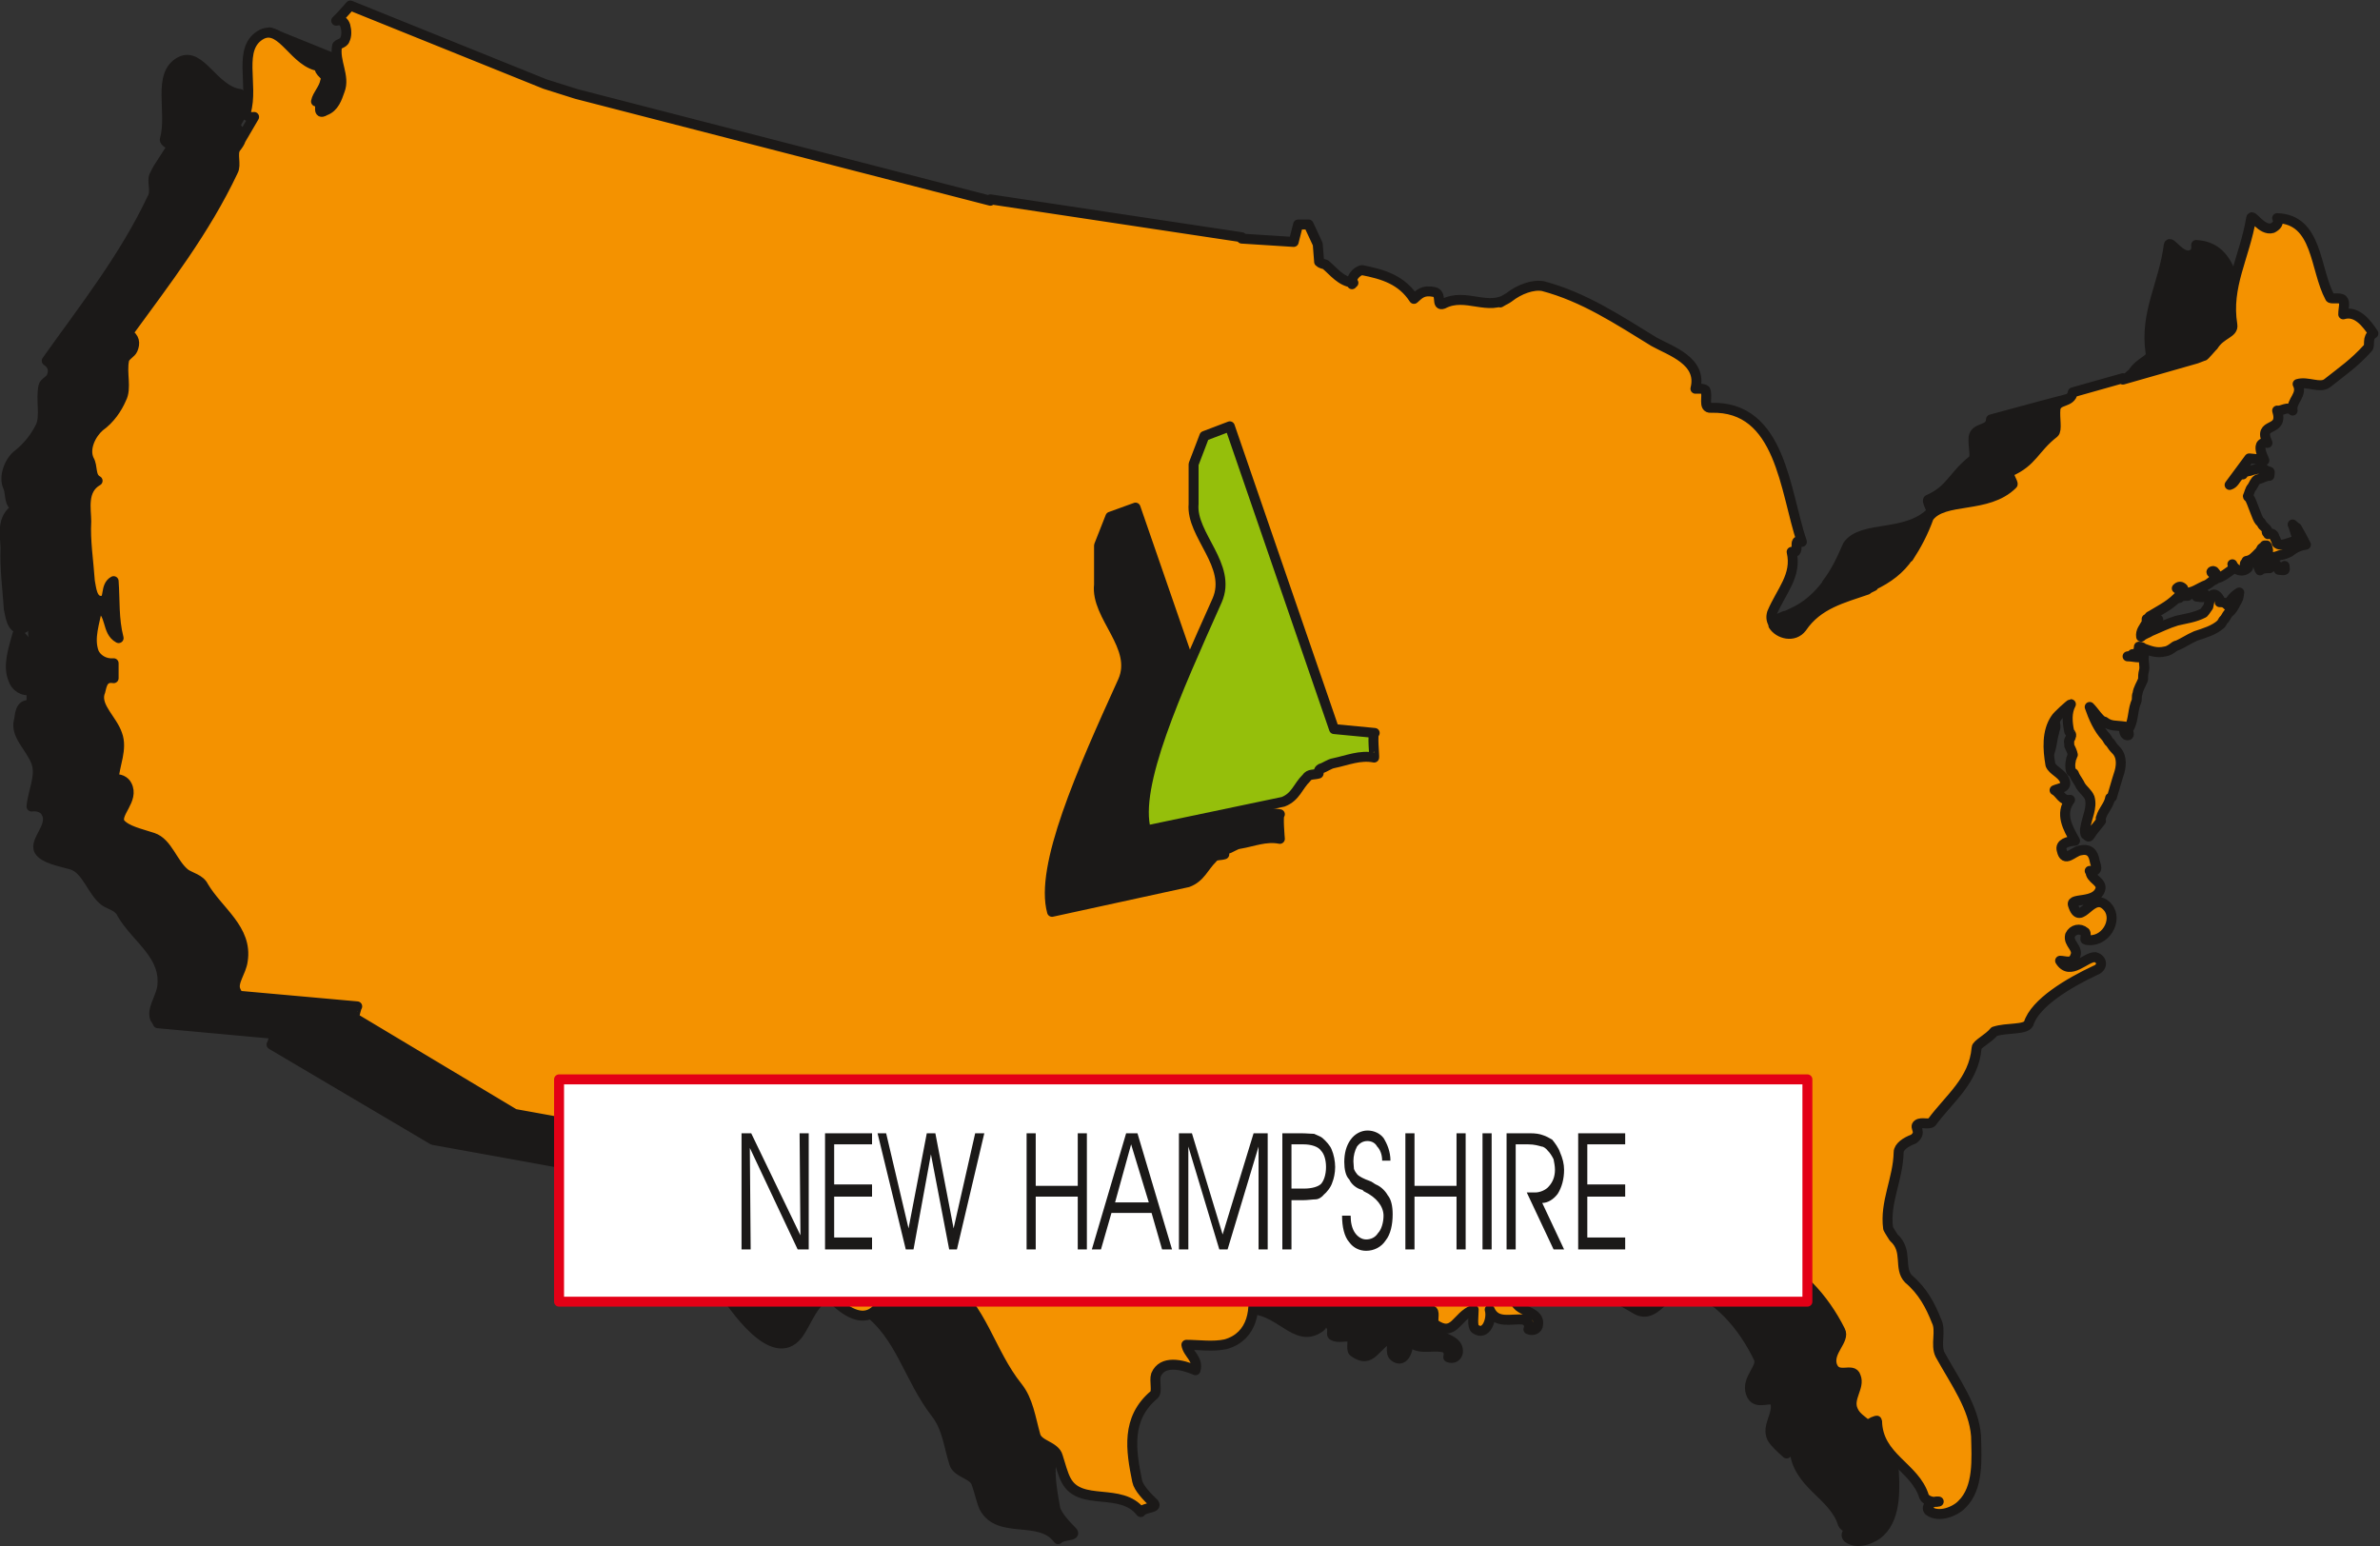 <svg xmlns="http://www.w3.org/2000/svg" version="1.2" width="86.08mm" height="55.93mm" viewBox="0 0 8608 5593" preserveAspectRatio="xMidYMid" fill-rule="evenodd" stroke-width="28.222" stroke-linejoin="round" xml:space="preserve"><rect x="0" y="0" width="8608" height="5593" fill="#333333" stroke="none"/><defs class="ClipPathGroup"><clipPath id="a" clipPathUnits="userSpaceOnUse"><path d="M0 0h8608v5593H0z"/></clipPath></defs><g class="SlideGroup"><g class="Slide" clip-path="url(#a)"><g class="Page"><g class="com.sun.star.drawing.ClosedBezierShape"><path class="BoundingBox" fill="none" d="M7814 2074h104v82h-104z"/><path fill="#1B1918" d="M7894 2111c3 7 6 10 3 16-8 10-21 10-31 10 10-8 21-16 28-26Z"/><path fill="none" stroke="#1B1918" stroke-width="36" stroke-linejoin="miter" d="M7894 2111c3 7 6 10 3 16-8 10-21 10-31 10 10-8 21-16 28-26Z"/></g><g class="com.sun.star.drawing.ClosedBezierShape"><path class="BoundingBox" fill="none" d="M7859 2087h84v110h-84z"/><path fill="#1B1918" d="M7908 2134c-3 2-3 5-9 5-5 5-10 11-17 11-3 0-5-3-5-3 0 8 2 10 5 16 7-8 17-8 31-8 5-5 10-5 10-11 3-8-5-15-15-15v5Z"/><path fill="none" stroke="#1B1918" stroke-width="36" stroke-linejoin="miter" d="M7908 2134c-3 2-3 5-9 5-5 5-10 11-17 11-3 0-5-3-5-3 0 8 2 10 5 16 7-8 17-8 31-8 5-5 10-5 10-11 3-8-5-15-15-15v5Z"/></g><g class="com.sun.star.drawing.ClosedBezierShape"><path class="BoundingBox" fill="none" d="M7945 2108h46v72h-46z"/><path fill="#1B1918" d="M7945 2158c12 0 18-8 26-14 0 6 2 14 0 14-8 5-14 0-26 0Z"/><path fill="none" stroke="#1B1918" stroke-width="36" stroke-linejoin="miter" d="M7945 2158c12 0 18-8 26-14 0 6 2 14 0 14-8 5-14 0-26 0Z"/></g><g class="com.sun.star.drawing.ClosedBezierShape"><path class="BoundingBox" fill="none" d="M7896 2101h64v66h-64z"/><path fill="#1B1918" d="M7933 2136c0 2-6 8-6 8 6 3 8 3 8 3 0-3 6-3 6-9-8 6-6-2-8-2Z"/><path fill="none" stroke="#1B1918" stroke-width="36" stroke-linejoin="miter" d="M7933 2136c0 2-6 8-6 8 6 3 8 3 8 3 0-3 6-3 6-9-8 6-6-2-8-2Z"/></g><g class="com.sun.star.drawing.ClosedBezierShape"><path class="BoundingBox" fill="none" d="M17 117h8276v5458H17z"/><path fill="#1B1918" d="M1678 401 975 117c-16 17-38 40-56 55 18-5 33 5 35 18 8 18 8 41 0 54-2 10-28 15-30 20-8 53 35 109 10 162-10 28-18 61-51 74-40 18 0-46-38-36 10-22 28-45 38-73 13-23-28-31-15-51-97-13-142-155-216-117-86 46-28 183-56 282-2 5 15 20 31 18l-49 76c-7 10-12 20-20 36-10 20 8 58-8 83-101 214-246 397-381 587 23 15 26 36 18 56-5 15-28 23-30 36-10 50 7 107-10 145-18 36-44 72-82 102-28 20-55 79-35 119 10 26 0 61 33 74-63 33-43 107-43 147-3 72 7 145 12 219 5 18 8 74 46 71 30-3 8-53 36-71 10 68 0 137 22 201-45-21-25-92-73-110-15 56-36 115-15 163 7 25 35 46 66 38v56c-46-10-41 43-46 56-13 53 43 96 63 150 18 50-12 104-17 160 22-3 45 5 53 22 28 49-46 102-25 138 17 28 73 38 116 50 56 16 74 97 120 132 18 13 51 18 63 46 54 92 163 150 145 269-8 39-38 79-25 110 5 7 7 10 10 17l426 39c-5 0-10 33-15 38l584 345 354 64 142 26 23-80 274 54c28 54 48 138 79 138-5 81 106 78 106 145 0 66 31 132 56 175 56 89 198 292 285 183 35-46 56-130 124-150 46-15 84 33 120 58 129 92 157 249 256 376 41 53 46 117 66 180 10 36 71 39 81 74 11 31 18 66 28 87 54 99 201 25 267 114 18-18 69-10 51-28-26-26-53-56-61-81-20-112-43-226 63-318 11-10-2-46 8-66 20-56 91-38 145-18 10-43-31-61-41-91 51 0 99 7 147-3 101-28 116-132 93-218 41-5 53 38 76 48 48 23 160-35 196-56 124-12 180 130 271 64 13-10 6-26-10-18 23-13 41-3 51 18 5 10-2 30 5 30 18 13 51-2 66 8 10 7-2 43 8 51 68 50 76-28 142-54 0 26-10 59 5 71 38 31 59-35 48-71 26 56 82 28 130 38 15 3 23 18 18 36 18 8 33-3 35-18 5-61-104-43-86-109 2-3 20 0 33 0-5-18 5-28 18-38-13-8-13-26-21-33-20-23-38 53-66 15-7-10-5-25-5-35-38 0-73 33-109 15-51-28-2-59 18-69 68-23 117 102 183 33-21 0-46 10-51-18 5 28 30 18 51 18 61-7 96-28 155-33 15-2 28-2 45-2-45-38 0-38 18-61 15 35-2 73 26 91 53 41 35-5 91-23 10 10 104-81 173-23 53 51 112 82 172 117 74 43 122-94 171-84 122 31 216 145 271 259 18 36-45 74-28 127 18 54 77 3 89 36 11 43-33 84-12 127 12 20 33 38 53 56 8-15 28-25 28-18 8 130 142 165 175 272 5 13 31 23 51 20-28-2-46 18-33 31 36 28 97 0 117-21 61-58 53-167 48-246-2-109-74-196-124-300-18-30 2-84-13-122-23-53-51-104-102-149-38-36 0-100-50-150-8-5-18-21-26-31-15-94 38-180 41-274 0-28 25-46 51-56 30-24 2-39 12-52 18-10 46 5 59-5 61-86 147-150 160-269 0-10 38-33 63-56 46-20 112-8 120-28 28-81 147-155 243-193 31-15 31-43 0-48-33-5-91 68-127 12 21 0 46 8 56-17 10-28-25-49-17-74 7-23 35-28 53-13 2 3 0 28 0 28 74 13 122-71 84-117-59-71-102 79-127-10-5-25 78-7 96-53 13-31-35-41-35-74v3c38 5 20-21 17-33-5-33-17-51-53-41-25 8-61 46-71 0-5-28 28-30 53-33-28-46-58-96-20-150-28 8-36-23-53-33 17-7 45-12 30-35-10-26-40-36-46-61-12-54-12-117 18-163 5-10 54-51 54-51-13 31-11 66-8 97 5 5 15 13 13 15-5 10-13 18-8 28 0 3-5 8 0 10 8 10 10 18 13 33-3-5 0 3-3 3 0 7-2 10-7 15v38c5 8 10 8 15 13 5 15 12 28 23 43 12 15 25 25 28 43 15 33-5 66-13 104 0 8-3 18 2 26 6 7 11 10 16 2 12-18 28-30 38-48 2-5 0-10 0-15 7-23 33-41 35-69 0-5 8-5 8-5l13-63h5l2-13c16-28 16-69-7-92-8-7-18-15-23-25-5-8-8-18-13-20-30-36-46-71-58-109 17 17 30 40 48 55v-2c25 18 46 13 74 18-5 10 5 33 17 28 5 0-2-13 0-18 18-28 16-61 26-92 0-5 2-7 2-10 5-7 0-18 0-30 8-16 18-31 23-49 3-10 3-20 5-30 5-18-5-36 0-53-20 7-38 0-58 0 7-5 10-5 18-8 10-3 10 3 17-10 3-3 5-10 3-18 2 0 15 0 10 3 28 12 56 22 84 15 18-3 41-26 43-20 25-13 46-26 71-36 31-10 66-23 92-46 2-5 7-10 10-18 7-7 13-17 20-25 15-13 18-28 28-41 5-7 5-22 8-30-18 13-36 25-46 46-8-10-13-10-28-10 0-3 3-11 0-13-8-8-18-18-25-10-11 10-11 28-13 38-5 10-10 18-23 25-28 15-58 20-94 28-30 5-63 23-91 38-13 3-26 10-36 21-8-21 10-36 23-54 2-2 0-5 0-10h-5v5c7-5 10-15 18-18 43-28 66-43 109-78 7-8-8-13-15-21 7-7 15-10 17-2 5 5 8 15 13 15 28 8 51-15 79-28 13-3 18-13 25-18-2-5 0-15-7-20-3-3-5-8-3-8 3-2 10-2 10 0 8 5 10 16 10 23 23-5 39-18 56-35 5-5-2-11-2-18 15 25 38 30 56 13 7-3 0-13-11-13 3-3 8-8 11-10h-3c18-5 31-16 46-28 2-5 5-8 10-16 0-2 3-7 10-10h3c7 3 7 8 7 16 5 5 5 15 0 27 16 0 33-5 46-7l36-18c17-10 38-18 61-25-13-18-26-36-41-56-3-8-5-10-13-13 10 18 13 38 23 59-23 0-41 15-61 15-8 0-15-5-18-10-5-5-7-13-7-18-5-5-8-13-10-13-6-2-8-2-16-2 5-3-2 0-2-3 0-5 2-8 0-10-5-5-8-13-15-15-3-3-3-11-11-16-10-10-30-73-38-83-2-3-7-8-2-11 2-10 2-20 10-28 10-10 13-25 23-27 15-3 25-16 43-16 0-2 2-12 0-17-8 0-15-3-18-3-2 0-2-3-2-3-23-7-36 3-56 6-5 0-13 5-18 7-5 0 0 8-5 8-3 0-10 0-13 2-10 16-15 28-33 36l71-99 54 5c12 20-46-66 12-61-38-81 61-36 36-119 18 5 35-18 56 0-10-31 38-56 18-92 35-14 78 18 106-2 56-47 97-75 148-128 10-11-8-39 20-54-28-40-59-84-109-73 0-18 5-41-3-49-10-10-46 0-51-7-51-107-40-282-185-290 2 18-3 31-18 36-38 15-76-56-81-36-18 142-87 244-66 389 7 28-38 30-66 76 0-3-41 38-41 33l-20 13-269 71-181 49c-2 43-56 25-63 64-3 33 10 73-3 83-74 59-79 107-160 143-10 2 15 40 10 45-91 92-249 46-302 120-23 53-46 101-76 139v5l2-5c-35 46-73 82-129 107-8 3-13 8-26 10-78 36-170 56-231 140-28 41-81 25-101-5-8-15-10-33-3-46 31-79 92-134 69-223 35 10-8-51 35-38-63-183-73-488-330-483-28 0-8-41-20-61-5-8-23-5-33-5 25-103-92-138-150-176-132-82-254-163-399-199-35-10-84 13-129 44l-33 15v2l33-17c-72 53-155-21-237 17-23 13 0-33-30-38-38-7-56 3-79 23-38-66-109-91-183-101-5-3-40 17-35 45v-2c-46-8-66-38-102-64-2-7-13-2-20-10l-3-63-33-71h-40l-13 63-193-18-905-137-1502-386-109-33Z"/></g><g fill="none" class="com.sun.star.drawing.ClosedBezierShape"><path class="BoundingBox" d="M-1 95h8320v5501H-1z"/><path stroke="#1B1918" stroke-width="36" stroke-linejoin="miter" d="M1678 401 975 117c-16 17-38 40-56 55 18-5 33 5 35 18 8 18 8 41 0 54-2 10-28 15-30 20-8 53 35 109 10 162-10 28-18 61-51 74-40 18 0-46-38-36 10-22 28-45 38-73 13-23-28-31-15-51-97-13-142-155-216-117-86 46-28 183-56 282-2 5 15 20 31 18l-49 76c-7 10-12 20-20 36-10 20 8 58-8 83-101 214-246 397-381 587 23 15 26 36 18 56-5 15-28 23-30 36-10 50 7 107-10 145-18 36-44 72-82 102-28 20-55 79-35 119 10 26 0 61 33 74-63 33-43 107-43 147-3 72 7 145 12 219 5 18 8 74 46 71 30-3 8-53 36-71 10 68 0 137 22 201-45-21-25-92-73-110-15 56-36 115-15 163 7 25 35 46 66 38v56c-46-10-41 43-46 56-13 53 43 96 63 150 18 50-12 104-17 160 22-3 45 5 53 22 28 49-46 102-25 138 17 28 73 38 116 50 56 16 74 97 120 132 18 13 51 18 63 46 54 92 163 150 145 269-8 39-38 79-25 110 5 7 7 10 10 17l426 39c-5 0-10 33-15 38l584 345 354 64 142 26 23-80 274 54c28 54 48 138 79 138-5 81 106 78 106 145 0 66 31 132 56 175 56 89 198 292 285 183 35-46 56-130 124-150 46-15 84 33 120 58 129 92 157 249 256 376 41 53 46 117 66 180 10 36 71 39 81 74 11 31 18 66 28 87 54 99 201 25 267 114 18-18 69-10 51-28-26-26-53-56-61-81-20-112-43-226 63-318 11-10-2-46 8-66 20-56 91-38 145-18 10-43-31-61-41-91 51 0 99 7 147-3 101-28 116-132 93-218 41-5 53 38 76 48 48 23 160-35 196-56 124-12 180 130 271 64 13-10 6-26-10-18 23-13 41-3 51 18 5 10-2 30 5 30 18 13 51-2 66 8 10 7-2 43 8 51 68 50 76-28 142-54 0 26-10 59 5 71 38 31 59-35 48-71 26 56 82 28 130 38 15 3 23 18 18 36 18 8 33-3 35-18 5-61-104-43-86-109 2-3 20 0 33 0-5-18 5-28 18-38-13-8-13-26-21-33-20-23-38 53-66 15-7-10-5-25-5-35-38 0-73 33-109 15-51-28-2-59 18-69 68-23 117 102 183 33-21 0-46 10-51-18 5 28 30 18 51 18 61-7 96-28 155-33 15-2 28-2 45-2-45-38 0-38 18-61 15 35-2 73 26 91 53 41 35-5 91-23 10 10 104-81 173-23 53 51 112 82 172 117 74 43 122-94 171-84 122 31 216 145 271 259 18 36-45 74-28 127 18 54 77 3 89 36 11 43-33 84-12 127 12 20 33 38 53 56 8-15 28-25 28-18 8 130 142 165 175 272 5 13 31 23 51 20-28-2-46 18-33 31 36 28 97 0 117-21 61-58 53-167 48-246-2-109-74-196-124-300-18-30 2-84-13-122-23-53-51-104-102-149-38-36 0-100-50-150-8-5-18-21-26-31-15-94 38-180 41-274 0-28 25-46 51-56 30-24 2-39 12-52 18-10 46 5 59-5 61-86 147-150 160-269 0-10 38-33 63-56 46-20 112-8 120-28 28-81 147-155 243-193 31-15 31-43 0-48-33-5-91 68-127 12 21 0 46 8 56-17 10-28-25-49-17-74 7-23 35-28 53-13 2 3 0 28 0 28 74 13 122-71 84-117-59-71-102 79-127-10-5-25 78-7 96-53 13-31-35-41-35-74v3c38 5 20-21 17-33-5-33-17-51-53-41-25 8-61 46-71 0-5-28 28-30 53-33-28-46-58-96-20-150-28 8-36-23-53-33 17-7 45-12 30-35-10-26-40-36-46-61-12-54-12-117 18-163 5-10 54-51 54-51-13 31-11 66-8 97 5 5 15 13 13 15-5 10-13 18-8 28 0 3-5 8 0 10 8 10 10 18 13 33-3-5 0 3-3 3 0 7-2 10-7 15v38c5 8 10 8 15 13 5 15 12 28 23 43 12 15 25 25 28 43 15 33-5 66-13 104 0 8-3 18 2 26 6 7 11 10 16 2 12-18 28-30 38-48 2-5 0-10 0-15 7-23 33-41 35-69 0-5 8-5 8-5l13-63h5l2-13c16-28 16-69-7-92-8-7-18-15-23-25-5-8-8-18-13-20-30-36-46-71-58-109 17 17 30 40 48 55v-2c25 18 46 13 74 18-5 10 5 33 17 28 5 0-2-13 0-18 18-28 16-61 26-92 0-5 2-7 2-10 5-7 0-18 0-30 8-16 18-31 23-49 3-10 3-20 5-30 5-18-5-36 0-53-20 7-38 0-58 0 7-5 10-5 18-8 10-3 10 3 17-10 3-3 5-10 3-18 2 0 15 0 10 3 28 12 56 22 84 15 18-3 41-26 43-20 25-13 46-26 71-36 31-10 66-23 92-46 2-5 7-10 10-18 7-7 13-17 20-25 15-13 18-28 28-41 5-7 5-22 8-30-18 13-36 25-46 46-8-10-13-10-28-10 0-3 3-11 0-13-8-8-18-18-25-10-11 10-11 28-13 38-5 10-10 18-23 25-28 15-58 20-94 28-30 5-63 23-91 38-13 3-26 10-36 21-8-21 10-36 23-54 2-2 0-5 0-10h-5v5c7-5 10-15 18-18 43-28 66-43 109-78 7-8-8-13-15-21 7-7 15-10 17-2 5 5 8 15 13 15 28 8 51-15 79-28 13-3 18-13 25-18-2-5 0-15-7-20-3-3-5-8-3-8 3-2 10-2 10 0 8 5 10 16 10 23 23-5 39-18 56-35 5-5-2-11-2-18 15 25 38 30 56 13 7-3 0-13-11-13 3-3 8-8 11-10h-3c18-5 31-16 46-28 2-5 5-8 10-16 0-2 3-7 10-10h3c7 3 7 8 7 16 5 5 5 15 0 27 16 0 33-5 46-7l36-18c17-10 38-18 61-25-13-18-26-36-41-56-3-8-5-10-13-13 10 18 13 38 23 59-23 0-41 15-61 15-8 0-15-5-18-10-5-5-7-13-7-18-5-5-8-13-10-13-6-2-8-2-16-2 5-3-2 0-2-3 0-5 2-8 0-10-5-5-8-13-15-15-3-3-3-11-11-16-10-10-30-73-38-83-2-3-7-8-2-11 2-10 2-20 10-28 10-10 13-25 23-27 15-3 25-16 43-16 0-2 2-12 0-17-8 0-15-3-18-3-2 0-2-3-2-3-23-7-36 3-56 6-5 0-13 5-18 7-5 0 0 8-5 8-3 0-10 0-13 2-10 16-15 28-33 36l71-99 54 5c12 20-46-66 12-61-38-81 61-36 36-119 18 5 35-18 56 0-10-31 38-56 18-92 35-14 78 18 106-2 56-47 97-75 148-128 10-11-8-39 20-54-28-40-59-84-109-73 0-18 5-41-3-49-10-10-46 0-51-7-51-107-40-282-185-290 2 18-3 31-18 36-38 15-76-56-81-36-18 142-87 244-66 389 7 28-38 30-66 76 0-3-41 38-41 33l-20 13-269 71-181 49c-2 43-56 25-63 64-3 33 10 73-3 83-74 59-79 107-160 143-10 2 15 40 10 45-91 92-249 46-302 120-23 53-46 101-76 139v5l2-5c-35 46-73 82-129 107-8 3-13 8-26 10-78 36-170 56-231 140-28 41-81 25-101-5-8-15-10-33-3-46 31-79 92-134 69-223 35 10-8-51 35-38-63-183-73-488-330-483-28 0-8-41-20-61-5-8-23-5-33-5 25-103-92-138-150-176-132-82-254-163-399-199-35-10-84 13-129 44l-33 15v2l33-17c-72 53-155-21-237 17-23 13 0-33-30-38-38-7-56 3-79 23-38-66-109-91-183-101-5-3-40 17-35 45v-2c-46-8-66-38-102-64-2-7-13-2-20-10l-3-63-33-71h-40l-13 63-193-18-905-137-1502-386-109-33Z"/></g><g class="com.sun.star.drawing.ClosedBezierShape"><path class="BoundingBox" fill="none" d="M8121 1982h89v75h-89z"/><path fill="#F49200" d="M8189 2017c0 2 3 11 0 13-7 8-18 8-28 8 7-8 18-14 28-21Z"/><path fill="none" stroke="#1B1918" stroke-width="36" stroke-linejoin="miter" d="M8189 2017c0 2 3 11 0 13-7 8-18 8-28 8 7-8 18-14 28-21Z"/></g><g class="com.sun.star.drawing.ClosedBezierShape"><path class="BoundingBox" fill="none" d="M8135 2010h104v80h-104z"/><path fill="#F49200" d="M8200 2034c0 2-3 7-8 7-5 3-10 11-18 11h-5c2 3 2 8 5 11 8-8 23-8 35-8 2-3 7-3 10-8 2-11-8-18-16-18 0 5 0 5-3 5Z"/><path fill="none" stroke="#1B1918" stroke-width="36" stroke-linejoin="miter" d="M8200 2034c0 2-3 7-8 7-5 3-10 11-18 11h-5c2 3 2 8 5 11 8-8 23-8 35-8 2-3 7-3 10-8 2-11-8-18-16-18 0 5 0 5-3 5Z"/></g><g class="com.sun.star.drawing.ClosedBezierShape"><path class="BoundingBox" fill="none" d="M8237 2011h46v71h-46z"/><path fill="#F49200" d="M8242 2061c5 0 13-8 21-14 0 6 2 14 0 14-3 3-16 0-21 0Z"/><path fill="none" stroke="#1B1918" stroke-width="36" stroke-linejoin="miter" d="M8242 2061c5 0 13-8 21-14 0 6 2 14 0 14-3 3-16 0-21 0Z"/></g><g class="com.sun.star.drawing.ClosedBezierShape"><path class="BoundingBox" fill="none" d="M8195 2018h58v49h-58z"/><path fill="#F49200" d="M8225 2037c3 6 0 8 0 11h9v-5c-6 2 0-6-9-6Z"/><path fill="none" stroke="#1B1918" stroke-width="36" stroke-linejoin="miter" d="M8225 2037c3 6 0 8 0 11h9v-5c-6 2 0-6-9-6Z"/></g><g class="com.sun.star.drawing.ClosedBezierShape"><path class="BoundingBox" fill="none" d="M310 19h8276v5459H310z"/><path fill="#F49200" d="M1971 304 1267 20c-18 20-33 38-51 55 18-5 28 3 33 18 5 18 5 38-2 51-3 13-28 15-28 23-10 56 30 109 10 160-10 28-20 61-53 73-38 23 0-45-33-33 5-25 28-45 33-73 12-26-28-31-18-54-92-10-137-152-211-116-91 48-28 183-58 282-5 10 12 20 30 17l-48 82c-3 10-10 20-18 30-15 20 3 61-10 84-102 216-244 399-381 587 25 15 28 35 18 58-5 13-28 23-31 38-10 48 10 102-10 140-15 35-41 74-79 101-30 26-57 79-38 120 15 25 3 61 31 76-58 33-41 104-41 147-4 69 8 143 13 216 5 23 7 76 45 71 28-2 8-53 41-71 5 69 0 137 18 206-46-25-23-91-76-114-10 58-33 114-13 167 10 21 36 41 71 38v54c-46-8-43 40-51 56-12 50 46 94 64 147 20 53-10 110-13 164 20-6 41 5 48 20 28 53-45 102-25 137 23 28 74 38 119 53 54 18 71 94 117 130 18 13 54 20 66 46 54 91 160 155 142 269-5 41-40 79-25 109 3 8 8 15 15 18l424 38c-2 0-10 33-12 41l581 348 348 63 150 28 16-84 275 56c30 51 53 132 81 132-5 81 107 81 107 145 2 66 30 135 56 175 56 92 200 292 284 183 38-46 56-129 125-150 48-15 83 38 119 59 130 91 157 254 259 381 38 48 46 111 64 175 10 36 71 38 81 76 10 31 18 64 30 86 51 97 198 23 270 115 12-18 61-13 48-31-26-25-56-56-61-81-23-112-41-226 61-312 13-11 0-51 7-72 23-55 94-38 143-17 12-41-28-59-33-92 45 0 96 8 142-2 99-28 114-130 91-219 44 0 54 38 79 49 46 22 163-33 196-56 119-10 177 134 269 63 13-10 5-20-13-18 26-12 46-2 54 18 7 10 0 33 5 36 20 7 50-8 68 7 8 8-2 38 5 46 74 53 79-28 143-51 0 23-6 59 5 69 40 30 63-36 53-69 23 54 79 31 122 36 15 5 25 18 18 35 17 8 35-2 35-17 8-59-101-41-81-110 0-2 18 0 28 0-3-17 8-28 18-38-10-7-16-20-21-30-17-26-35 51-63 13-8-8-5-26-5-36-36 5-74 36-104 15-54-28-5-56 17-63 64-26 115 99 176 30-18-2-44 8-49-20 5 28 31 18 49 20 58-10 94-30 155-33 12-5 30-5 48-5-48-35 0-38 15-58 18 33 0 73 23 91 58 38 41-5 99-25 10 10 107-82 170-21 51 49 115 79 173 115 74 45 124-94 175-82 114 31 212 143 270 259 18 34-45 74-30 125 18 53 76 5 86 41 16 38-30 78-10 122 10 25 36 38 53 55 8-10 34-20 34-17 2 134 137 165 170 274 7 15 33 23 53 18-28-3-48 20-36 33 36 28 97 2 120-23 61-59 53-165 51-247-8-104-74-193-130-294-18-36 5-87-13-122-22-56-50-109-101-152-38-39 0-102-54-150-5-8-15-23-20-33-13-94 36-178 38-275 0-20 26-38 54-48 33-25 0-43 15-53 13-10 40 2 51-8 63-86 152-150 162-269 0-13 43-33 64-59 45-15 111-5 124-28 23-76 147-149 241-193 28-10 28-40 0-48-35-2-91 71-127 13 18 0 44 13 54-15 15-31-26-46-18-77 10-22 36-27 53-12 8 2 0 28 3 28 71 15 119-71 81-117-58-69-99 81-127-10-7-26 81-3 99-54 10-30-38-38-35-68h-3c38 5 20-23 18-36-5-28-18-46-53-38-26 5-56 46-66 0-8-25 22-33 48-35-26-46-56-97-18-148-30 5-36-25-56-35 18-8 48-8 36-36-10-25-43-35-51-56-10-57-13-120 18-166 5-10 53-53 56-53-16 30-13 66-6 99 0 2 11 10 6 18 0 5-11 17-6 22v11c6 12 11 23 13 33-2 0 0 2-2 2 0 8-5 10-5 19-3 10-3 25 0 36 0 7 12 7 12 15 5 12 18 28 23 40 10 16 26 26 33 44 10 35-10 71-15 104-3 12-3 18 0 28 8 5 10 12 15 5 13-21 28-36 41-54 0-2-3-10 0-12 7-26 28-43 33-71 0 0 7 0 7-5l18-61 5-16c10-28 16-67-10-92-8-8-13-15-20-26-8-5-8-12-15-20-28-30-46-71-59-109 18 18 31 43 53 56v-3c23 18 41 13 74 18-7 13 0 36 13 31 5-3-3-13 0-21 18-28 15-61 25-91l3-8c5-10 0-20 5-30 2-18 13-33 20-51 0-10 0-20 3-31 5-17-3-35 0-53-18 8-38 0-59 0 8-2 13-2 18-2v-6c13-2 10 6 20-10 0-2 3-10 3-17 0 0 13 0 13 5 28 10 50 20 83 12 18-2 39-25 39-20 25-10 45-25 71-36 30-10 66-20 91-43 3-2 5-12 13-18 7-10 10-20 20-27 13-13 18-28 26-41 5-8 5-18 7-28-18 10-33 28-43 46-10-11-18-11-28-11 0-5 0-12-3-15-5-7-15-18-25-10-8 10-10 28-13 41-5 7-12 18-17 23-33 17-64 20-97 28-33 10-63 25-94 38-10 7-25 10-35 20-3-20 10-33 20-51 5-5 5-7 5-13h-5v6c5-6 7-16 15-18 46-28 71-38 109-79 8-3-5-13-15-20 8-8 15-8 23 0 2 5 2 15 5 15 28 5 53-18 81-28 10-5 18-15 28-18-5-7-2-18-5-23-7-2-7-5-7-5 2-5 10-5 12 0 5 5 10 13 8 23 20-5 38-20 56-33 5-5 0-15 0-18 10 23 38 31 56 13 5-8 0-18-11-13 0-7 6-7 8-12h-2c20-3 30-16 45-31 3 0 5-7 10-15 3-3 8-5 11-10h7c3 5 3 10 5 15 0 10 0 20-2 28 18 2 33-3 45-8 16-2 26-7 36-12 20-16 38-23 58-26-10-20-20-38-33-61-5-2-12-10-15-12 8 17 10 38 21 58-21 0-41 15-64 15-5 0-13-2-15-7 0-8-5-13-8-21 0-5-5-10-7-10-3-5-11 0-16 0 0-7-5-5-5-7 3-3 3-8 0-11l-10-10c-8-5-8-15-15-18-10-10-28-73-38-86 0 0-5-3-5-5 5-10 7-25 15-33 7-10 10-23 20-28 15-3 28-13 43-13 0-5 3-15 0-15-5-2-10-2-17-8-3 0-3-2-3-2-18-3-36 2-53 8-8 0-16 5-23 5v7c-5 0-10 0-15 5-13 13-16 28-33 33l71-96 53 5c13 18-43-69 13-61-38-81 61-33 35-117 18 3 38-18 56 0-7-35 38-56 18-96 36-11 81 17 107-3 58-46 96-71 147-127 10-10-5-38 20-53-25-38-61-84-109-69 0-23 8-43-2-53-11-10-44 0-46-8-56-104-43-282-191-287 8 18-2 28-17 36-39 12-74-54-77-36-23 140-91 246-68 386 5 31-41 31-69 76 0-2-35 41-35 36l-26 10-266 76v-5l-181 51c-7 41-58 23-63 61-3 33 7 76-5 86-72 56-77 104-160 140-11 8 15 43 10 46-92 91-249 45-303 119-20 56-45 102-73 145v-3c-31 46-74 79-130 105l3 2c-10 5-18 8-23 13-86 30-178 51-236 137-29 38-83 23-103-8h3c-10-15-13-28-8-45 33-79 91-135 71-221 37 10-2-54 37-36-62-183-75-493-329-485-30 2-10-43-20-64-8-7-26-5-36-5 26-101-91-137-150-170-132-81-254-162-401-201-36-7-86 11-124 41l-31 18 31-18c-74 53-155-20-237 23-28 10-2-36-33-43-40-8-53 7-73 25-44-68-110-89-188-104-8 0-41 18-36 51 0-5 5-5 5-5-46-5-71-41-101-66-8-3-16-3-23-10l-5-64-33-71h-38l-16 63-188-12v-5l-909-137v5L2085 340l-114-36Z"/></g><g fill="none" class="com.sun.star.drawing.ClosedBezierShape"><path class="BoundingBox" d="M292-2h8319v5503H292z"/><path stroke="#1B1918" stroke-width="36" stroke-linejoin="miter" d="M1971 304 1267 20c-18 20-33 38-51 55 18-5 28 3 33 18 5 18 5 38-2 51-3 13-28 15-28 23-10 56 30 109 10 160-10 28-20 61-53 73-38 23 0-45-33-33 5-25 28-45 33-73 12-26-28-31-18-54-92-10-137-152-211-116-91 48-28 183-58 282-5 10 12 20 30 17l-48 82c-3 10-10 20-18 30-15 20 3 61-10 84-102 216-244 399-381 587 25 15 28 35 18 58-5 13-28 23-31 38-10 48 10 102-10 140-15 35-41 74-79 101-30 26-57 79-38 120 15 25 3 61 31 76-58 33-41 104-41 147-4 69 8 143 13 216 5 23 7 76 45 71 28-2 8-53 41-71 5 69 0 137 18 206-46-25-23-91-76-114-10 58-33 114-13 167 10 21 36 41 71 38v54c-46-8-43 40-51 56-12 50 46 94 64 147 20 53-10 110-13 164 20-6 41 5 48 20 28 53-45 102-25 137 23 28 74 38 119 53 54 18 71 94 117 130 18 13 54 20 66 46 54 91 160 155 142 269-5 41-40 79-25 109 3 8 8 15 15 18l424 38c-2 0-10 33-12 41l581 348 348 63 150 28 16-84 275 56c30 51 53 132 81 132-5 81 107 81 107 145 2 66 30 135 56 175 56 92 200 292 284 183 38-46 56-129 125-150 48-15 83 38 119 59 130 91 157 254 259 381 38 48 46 111 64 175 10 36 71 38 81 76 10 31 18 64 30 86 51 97 198 23 270 115 12-18 61-13 48-31-26-25-56-56-61-81-23-112-41-226 61-312 13-11 0-51 7-72 23-55 94-38 143-17 12-41-28-59-33-92 45 0 96 8 142-2 99-28 114-130 91-219 44 0 54 38 79 49 46 22 163-33 196-56 119-10 177 134 269 63 13-10 5-20-13-18 26-12 46-2 54 18 7 10 0 33 5 36 20 7 50-8 68 7 8 8-2 38 5 46 74 53 79-28 143-51 0 23-6 59 5 69 40 30 63-36 53-69 23 54 79 31 122 36 15 5 25 18 18 35 17 8 35-2 35-17 8-59-101-41-81-110 0-2 18 0 28 0-3-17 8-28 18-38-10-7-16-20-21-30-17-26-35 51-63 13-8-8-5-26-5-36-36 5-74 36-104 15-54-28-5-56 17-63 64-26 115 99 176 30-18-2-44 8-49-20 5 28 31 18 49 20 58-10 94-30 155-33 12-5 30-5 48-5-48-35 0-38 15-58 18 33 0 73 23 91 58 38 41-5 99-25 10 10 107-82 170-21 51 49 115 79 173 115 74 45 124-94 175-82 114 31 212 143 270 259 18 34-45 74-30 125 18 53 76 5 86 41 16 38-30 78-10 122 10 25 36 38 53 55 8-10 34-20 34-17 2 134 137 165 170 274 7 15 33 23 53 18-28-3-48 20-36 33 36 28 97 2 120-23 61-59 53-165 51-247-8-104-74-193-130-294-18-36 5-87-13-122-22-56-50-109-101-152-38-39 0-102-54-150-5-8-15-23-20-33-13-94 36-178 38-275 0-20 26-38 54-48 33-25 0-43 15-53 13-10 40 2 51-8 63-86 152-150 162-269 0-13 43-33 64-59 45-15 111-5 124-28 23-76 147-149 241-193 28-10 28-40 0-48-35-2-91 71-127 13 18 0 44 13 54-15 15-31-26-46-18-77 10-22 36-27 53-12 8 2 0 28 3 28 71 15 119-71 81-117-58-69-99 81-127-10-7-26 81-3 99-54 10-30-38-38-35-68h-3c38 5 20-23 18-36-5-28-18-46-53-38-26 5-56 46-66 0-8-25 22-33 48-35-26-46-56-97-18-148-30 5-36-25-56-35 18-8 48-8 36-36-10-25-43-35-51-56-10-57-13-120 18-166 5-10 53-53 56-53-16 30-13 66-6 99 0 2 11 10 6 18 0 5-11 17-6 22v11c6 12 11 23 13 33-2 0 0 2-2 2 0 8-5 10-5 19-3 10-3 25 0 36 0 7 12 7 12 15 5 12 18 28 23 40 10 16 26 26 33 44 10 35-10 71-15 104-3 12-3 18 0 28 8 5 10 12 15 5 13-21 28-36 41-54 0-2-3-10 0-12 7-26 28-43 33-71 0 0 7 0 7-5l18-61 5-16c10-28 16-67-10-92-8-8-13-15-20-26-8-5-8-12-15-20-28-30-46-71-59-109 18 18 31 43 53 56v-3c23 18 41 13 74 18-7 13 0 36 13 31 5-3-3-13 0-21 18-28 15-61 25-91l3-8c5-10 0-20 5-30 2-18 13-33 20-51 0-10 0-20 3-31 5-17-3-35 0-53-18 8-38 0-59 0 8-2 13-2 18-2v-6c13-2 10 6 20-10 0-2 3-10 3-17 0 0 13 0 13 5 28 10 50 20 83 12 18-2 39-25 39-20 25-10 45-25 71-36 30-10 66-20 91-43 3-2 5-12 13-18 7-10 10-20 20-27 13-13 18-28 26-41 5-8 5-18 7-28-18 10-33 28-43 46-10-11-18-11-28-11 0-5 0-12-3-15-5-7-15-18-25-10-8 10-10 28-13 41-5 7-12 18-17 23-33 17-64 20-97 28-33 10-63 25-94 38-10 7-25 10-35 20-3-20 10-33 20-51 5-5 5-7 5-13h-5v6c5-6 7-16 15-18 46-28 71-38 109-79 8-3-5-13-15-20 8-8 15-8 23 0 2 5 2 15 5 15 28 5 53-18 81-28 10-5 18-15 28-18-5-7-2-18-5-23-7-2-7-5-7-5 2-5 10-5 12 0 5 5 10 13 8 23 20-5 38-20 56-33 5-5 0-15 0-18 10 23 38 31 56 13 5-8 0-18-11-13 0-7 6-7 8-12h-2c20-3 30-16 45-31 3 0 5-7 10-15 3-3 8-5 11-10h7c3 5 3 10 5 15 0 10 0 20-2 28 18 2 33-3 45-8 16-2 26-7 36-12 20-16 38-23 58-26-10-20-20-38-33-61-5-2-12-10-15-12 8 17 10 38 21 58-21 0-41 15-64 15-5 0-13-2-15-7 0-8-5-13-8-21 0-5-5-10-7-10-3-5-11 0-16 0 0-7-5-5-5-7 3-3 3-8 0-11l-10-10c-8-5-8-15-15-18-10-10-28-73-38-86 0 0-5-3-5-5 5-10 7-25 15-33 7-10 10-23 20-28 15-3 28-13 43-13 0-5 3-15 0-15-5-2-10-2-17-8-3 0-3-2-3-2-18-3-36 2-53 8-8 0-16 5-23 5v7c-5 0-10 0-15 5-13 13-16 28-33 33l71-96 53 5c13 18-43-69 13-61-38-81 61-33 35-117 18 3 38-18 56 0-7-35 38-56 18-96 36-11 81 17 107-3 58-46 96-71 147-127 10-10-5-38 20-53-25-38-61-84-109-69 0-23 8-43-2-53-11-10-44 0-46-8-56-104-43-282-191-287 8 18-2 28-17 36-39 12-74-54-77-36-23 140-91 246-68 386 5 31-41 31-69 76 0-2-35 41-35 36l-26 10-266 76v-5l-181 51c-7 41-58 23-63 61-3 33 7 76-5 86-72 56-77 104-160 140-11 8 15 43 10 46-92 91-249 45-303 119-20 56-45 102-73 145v-3c-31 46-74 79-130 105l3 2c-10 5-18 8-23 13-86 30-178 51-236 137-29 38-83 23-103-8h3c-10-15-13-28-8-45 33-79 91-135 71-221 37 10-2-54 37-36-62-183-75-493-329-485-30 2-10-43-20-64-8-7-26-5-36-5 26-101-91-137-150-170-132-81-254-162-401-201-36-7-86 11-124 41l-31 18 31-18c-74 53-155-20-237 23-28 10-2-36-33-43-40-8-53 7-73 25-44-68-110-89-188-104-8 0-41 18-36 51 0-5 5-5 5-5-46-5-71-41-101-66-8-3-16-3-23-10l-5-64-33-71h-38l-16 63-188-12v-5l-909-137v5L2085 340l-114-36Z"/></g><g class="com.sun.star.drawing.PolyPolygonShape"><path class="BoundingBox" fill="none" d="M2004 3886h4553v841H2004z"/><path fill="#FFF" d="M6537 4708v-804H2022v804h4515Z"/><path fill="none" stroke="#E30016" stroke-width="36" stroke-linejoin="miter" d="M6537 4708v-804H2022v804h4515Z"/></g><g class="com.sun.star.drawing.ClosedBezierShape"><path class="BoundingBox" fill="none" d="M2682 4089h3197v436H2682z"/><path fill="#1B1918" d="m2895 4468-3-369h33v420h-40l-173-367 3 367h-33v-420h35l178 369Zm0 0Zm122-184h137v44h-137v148h137v43h-170v-420h170v40h-137v145Zm0 0Zm366-185 66 344 78-344h33l-99 420h-28l-66-344-63 344h-28l-102-420h31l81 344 66-344h31Zm0 0Zm363 420h-33v-420h33v190h152v-190h33v420h-33v-191h-152v191Zm0 0Zm236 0h-33l124-420h41l125 420h-36l-38-132h-145l-38 132Zm0 0Zm173-170-64-210-58 210h122Zm0 0Zm109 170v-420h47l111 366 112-366h51v420h-33v-372l-112 372h-30l-112-372v372h-34Zm0 0Zm407-380v160h46c28 0 51-7 61-17 10-11 18-33 18-61s-8-49-18-59c-10-15-36-23-64-23h-43Zm0 0Zm-33-40h69c18 0 35 2 46 2 10 5 25 10 30 15 13 11 28 28 33 41 8 18 13 43 13 64 0 22-5 43-10 55-5 18-21 37-31 45-5 7-18 17-30 17-10 0-28 3-46 3h-41v178h-33v-420Zm0 0Zm216 298h31c0 25 5 46 15 61s25 25 41 25c17 0 33-7 43-23 12-12 20-38 20-63 0-33-25-66-69-87-2 0-7-6-7-6-23-5-41-22-48-38-13-12-18-38-18-63 0-31 7-59 23-81 15-21 38-33 61-33s45 10 58 27c13 21 25 49 25 82h-30c0-23-8-41-18-51-7-13-20-20-35-20-16 0-28 7-38 20-8 15-13 33-13 53 0 10 2 21 2 28 3 8 8 15 13 21 8 7 23 15 43 22 10 3 18 11 23 13 20 8 36 26 43 39 13 15 18 41 18 69 0 38-8 73-25 94-16 25-43 38-71 38-23 0-46-10-61-31-18-20-26-56-26-96Zm0 0Zm262 122h-33v-420h33v190h152v-190h33v420h-33v-191h-152v191Zm0 0Zm279 0h-33v-420h33v420Zm0 0Zm87-380v380h-33v-420h86c18 0 33 2 46 7 10 3 23 10 33 16 10 12 23 30 28 45 10 23 15 43 15 64 0 33-8 63-23 87-15 20-36 33-56 33l79 168h-38l-97-206h31c17 0 38-9 48-21 15-16 23-36 23-61 0-13-3-28-5-38-5-11-15-26-21-31-5-7-15-15-22-15-11-3-26-8-49-8h-45Zm0 0Zm259 145h137v44h-137v148h137v43h-170v-420h170v40h-137v145Z"/></g><g class="com.sun.star.drawing.ClosedBezierShape"><path class="BoundingBox" fill="none" d="M3779 1812h872v1509h-872z"/><path fill="#1B1918" d="m4016 1869-41 104v142c-13 115 142 224 86 349-150 330-301 671-256 834l491-107c46-17 58-56 89-86 10-15 28-10 43-15 0 0-5-13 5-18 18-3 33-18 51-20 48-8 94-28 145-18 0 0-8-89 0-89l-145-19-377-1090-91 33Z"/><path fill="none" stroke="#1B1918" stroke-width="36" stroke-linejoin="miter" d="m4016 1869-41 104v142c-13 115 142 224 86 349-150 330-301 671-256 834l491-107c46-17 58-56 89-86 10-15 28-10 43-15 0 0-5-13 5-18 18-3 33-18 51-20 48-8 94-28 145-18 0 0-8-89 0-89l-145-19-377-1090-91 33Z"/></g><g class="com.sun.star.drawing.ClosedBezierShape"><path class="BoundingBox" fill="none" d="M4119 1518h871v1509h-871z"/><path fill="#95BF0B" d="m4356 1577-39 102v144c-10 113 141 222 85 349-148 331-302 672-257 832l496-104c46-18 53-56 84-86 10-16 28-11 44-16 2-2-3-12 8-18 17-5 30-17 48-20 48-10 94-30 145-20 2 0-8-89 2-89l-147-14-377-1095-92 35Z"/><path fill="none" stroke="#1B1918" stroke-width="36" stroke-linejoin="miter" d="m4356 1577-39 102v144c-10 113 141 222 85 349-148 331-302 672-257 832l496-104c46-18 53-56 84-86 10-16 28-11 44-16 2-2-3-12 8-18 17-5 30-17 48-20 48-10 94-30 145-20 2 0-8-89 2-89l-147-14-377-1095-92 35Z"/></g></g></g></g></svg>
